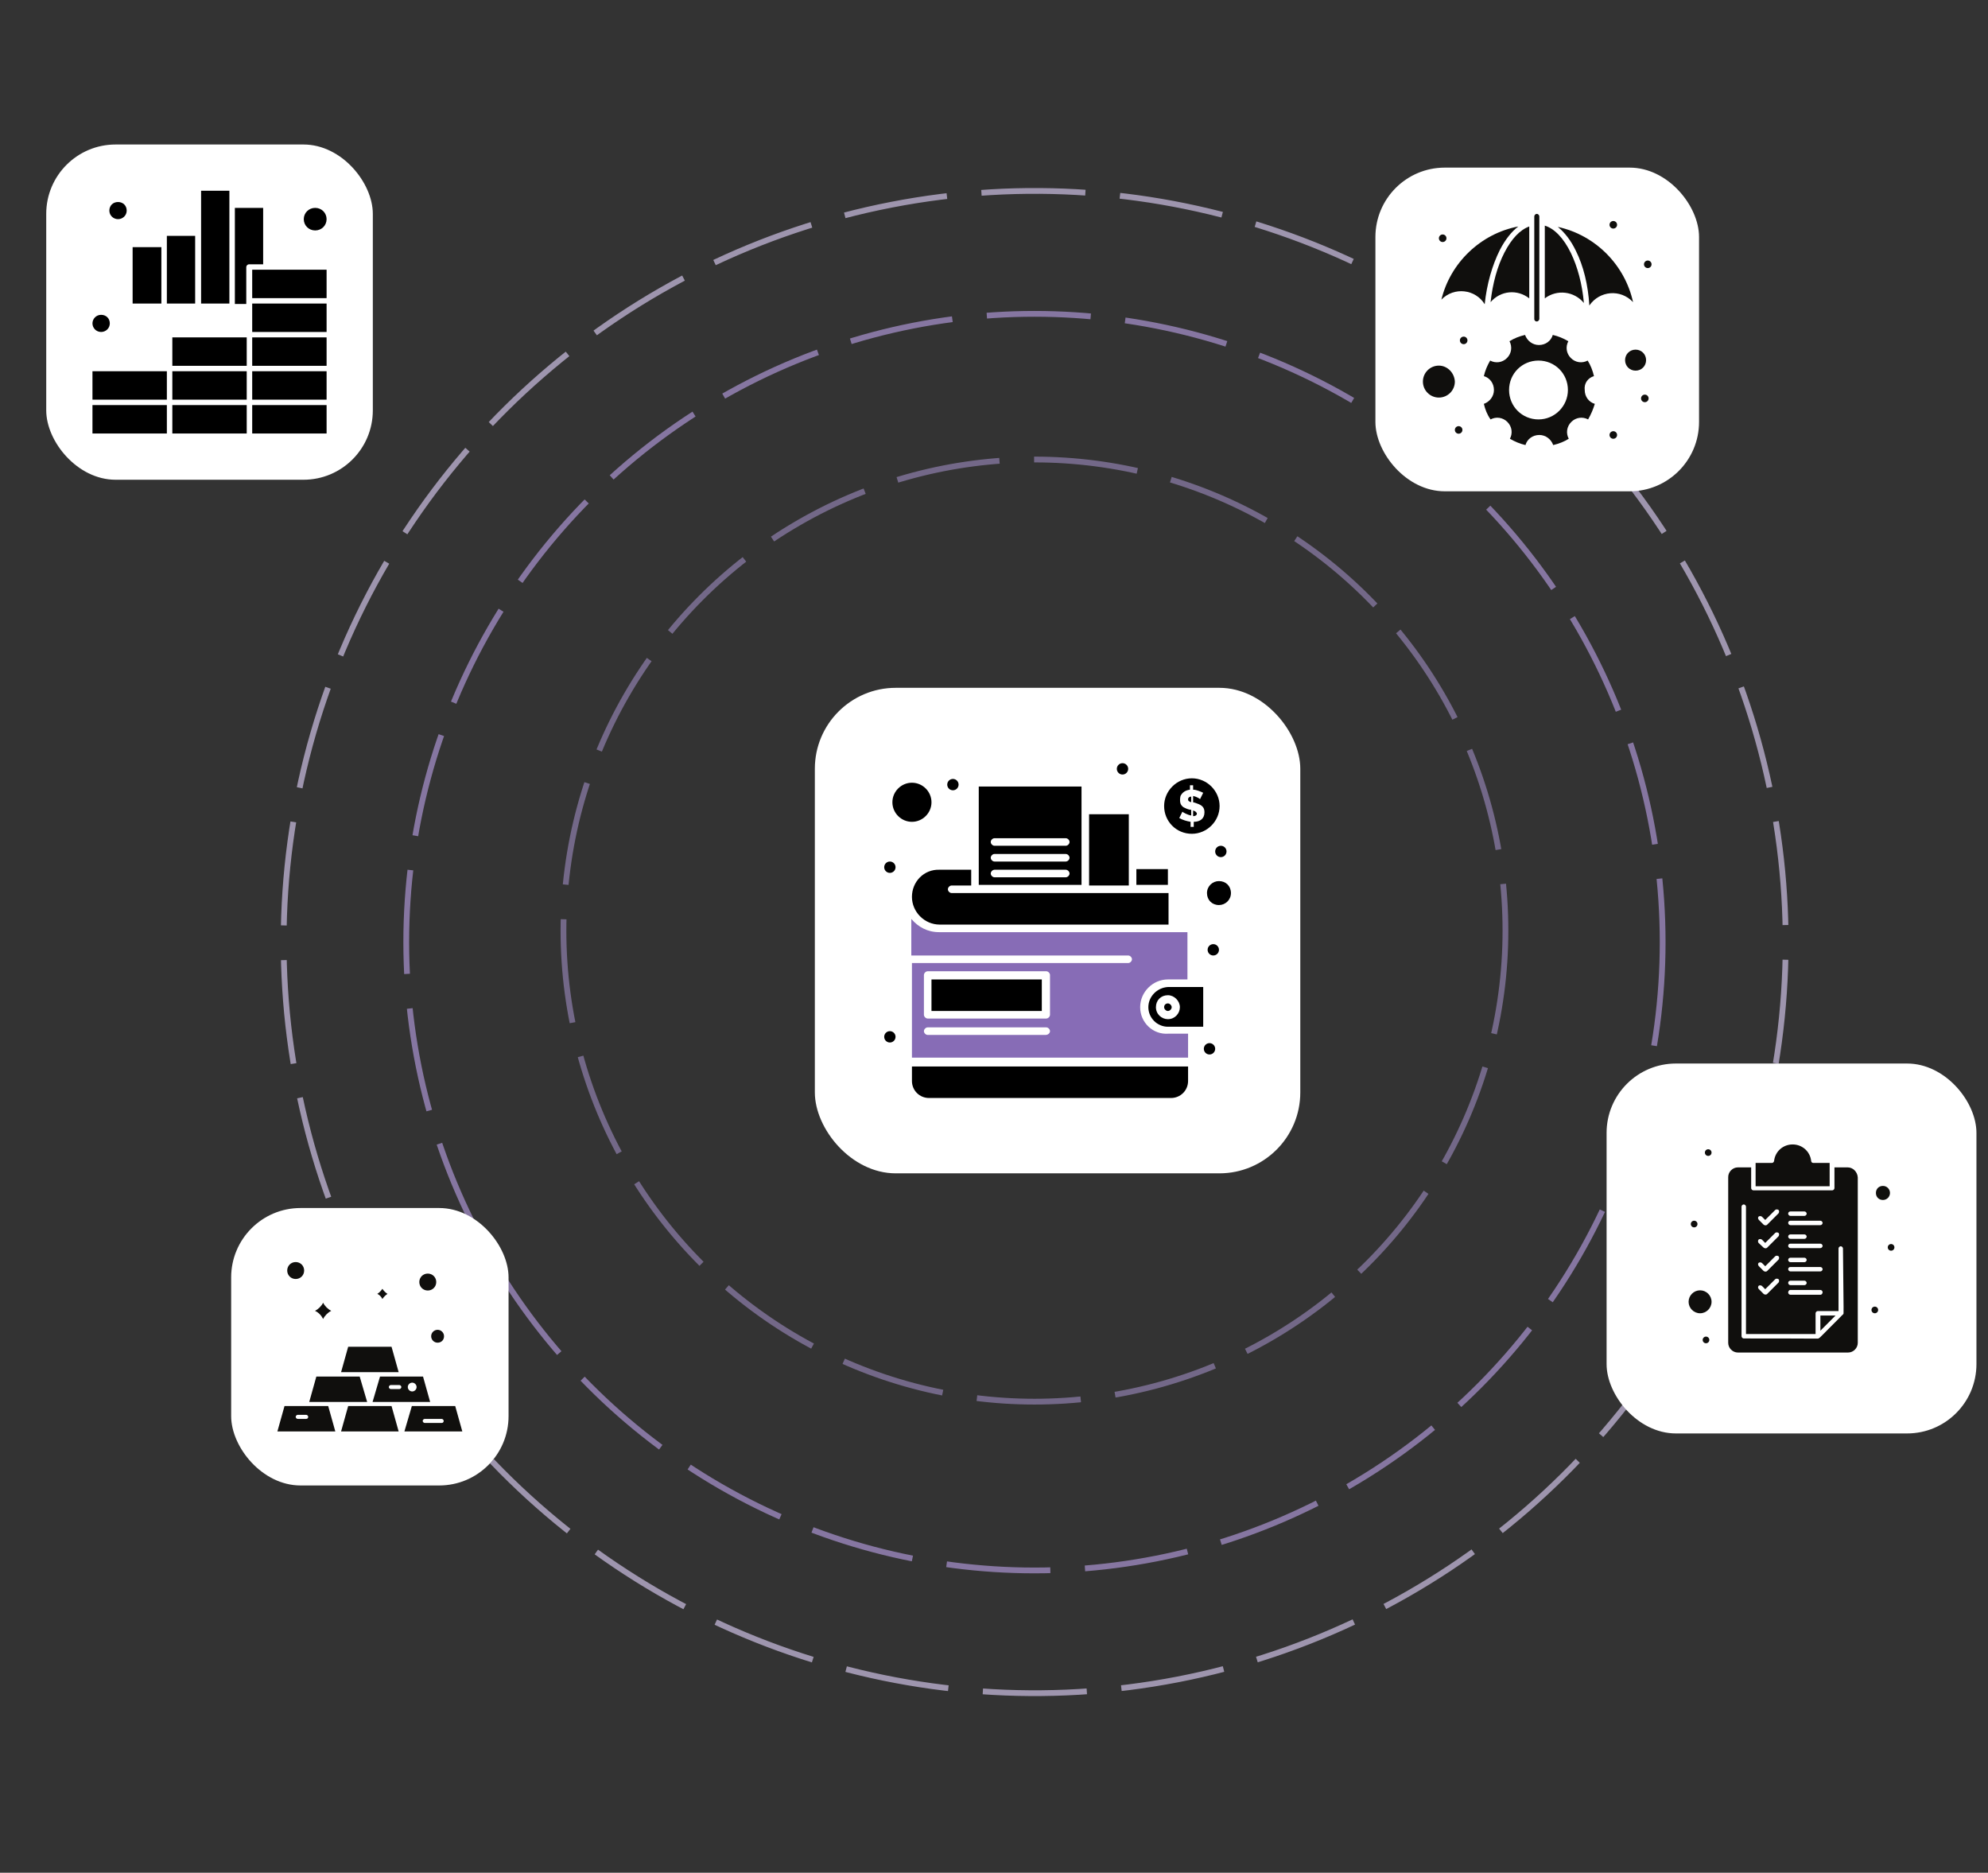<svg width="344" height="324" viewBox="0 0 344 324" fill="none" xmlns="http://www.w3.org/2000/svg">
<rect x="0" y="0" width="344" height="324" fill="#333333" stroke="none"/>
<mask id="mask0_3251_13243" style="mask-type:alpha" maskUnits="userSpaceOnUse" x="0" y="0" width="344" height="324">
<rect width="344" height="324" fill="#D9D9D9"/>
</mask>
<g mask="url(#mask0_3251_13243)">
<circle opacity="0.68" cx="179" cy="163" r="108.703" stroke="#AD96D5" stroke-dasharray="18 6"/>
<circle opacity="0.68" cx="179" cy="161" r="81.5" stroke="#9281B0" stroke-dasharray="18 6"/>
<circle opacity="0.68" cx="130.428" cy="130.428" r="129.928" transform="matrix(0.755 -0.656 0.656 0.755 -5 150.073)" stroke="#D1C4E8" stroke-dasharray="18 6"/>
<rect x="278" y="184" width="64" height="64" rx="12" fill="white"/>
<path d="M316.599 201.203H313.78C313.588 201.203 313.396 201.075 313.396 200.818C313.204 199.217 311.858 198 310.193 198C308.527 198 307.182 199.217 306.99 200.818C306.99 201.01 306.798 201.203 306.606 201.203H303.787V205.238H316.599V201.203Z" fill="#100F0D"/>
<path d="M318.968 227.338C318.968 227.338 318.968 227.338 318.904 227.402C318.904 227.402 318.904 227.466 318.84 227.466C314.548 231.758 314.868 231.502 314.74 231.502C314.676 231.566 314.676 231.502 314.676 231.566C314.548 231.63 315.253 231.566 301.736 231.566C301.544 231.566 301.352 231.374 301.352 231.181V208.761C301.352 208.569 301.544 208.377 301.736 208.377C301.929 208.377 302.121 208.569 302.121 208.761V230.797H314.164V227.21C314.164 227.018 314.356 226.825 314.548 226.825H318.135V216C318.135 215.807 318.327 215.615 318.52 215.615C318.712 215.615 318.904 215.807 318.904 216C319.032 227.914 319.032 227.21 318.968 227.338ZM304.299 222.47C304.427 222.341 304.683 222.341 304.875 222.47L305.452 223.046L307.181 221.316C307.309 221.188 307.566 221.188 307.758 221.316C307.886 221.445 307.886 221.701 307.758 221.893L305.772 223.879C305.644 224.007 305.388 224.007 305.195 223.879L304.363 223.046C304.171 222.854 304.171 222.662 304.299 222.47ZM304.299 218.498C304.427 218.37 304.683 218.37 304.875 218.498L305.452 219.074L307.181 217.345C307.309 217.217 307.566 217.217 307.758 217.345C307.886 217.473 307.886 217.729 307.758 217.921L305.772 219.907C305.644 220.035 305.388 220.035 305.195 219.907L304.363 219.074C304.171 218.882 304.171 218.626 304.299 218.498ZM304.299 214.462C304.427 214.334 304.683 214.334 304.875 214.462L305.452 215.039L307.181 213.309C307.309 213.181 307.566 213.181 307.758 213.309C307.886 213.437 307.886 213.694 307.758 213.886L305.772 215.872C305.644 216 305.388 216 305.195 215.872L304.299 215.039C304.171 214.847 304.171 214.654 304.299 214.462ZM304.299 210.491C304.427 210.363 304.683 210.363 304.875 210.491L305.452 211.067L307.181 209.338C307.309 209.209 307.566 209.209 307.758 209.338C307.886 209.466 307.886 209.722 307.758 209.914L305.772 211.9C305.644 212.028 305.388 212.028 305.195 211.9L304.363 211.067C304.171 210.875 304.171 210.619 304.299 210.491ZM309.808 223.174H314.996C315.189 223.174 315.381 223.366 315.381 223.559C315.381 223.751 315.253 224.007 314.996 224.007H309.808C309.615 224.007 309.423 223.815 309.423 223.623C309.423 223.43 309.551 223.174 309.808 223.174ZM309.808 221.573H312.242C312.434 221.573 312.626 221.765 312.626 221.957C312.626 222.149 312.434 222.341 312.242 222.341H309.808C309.615 222.341 309.423 222.149 309.423 221.957C309.423 221.765 309.551 221.573 309.808 221.573ZM309.808 219.203H314.996C315.189 219.203 315.381 219.395 315.381 219.587C315.381 219.779 315.189 219.971 314.996 219.971H309.808C309.615 219.971 309.423 219.779 309.423 219.587C309.423 219.395 309.551 219.203 309.808 219.203ZM309.808 217.601H312.242C312.434 217.601 312.626 217.793 312.626 217.985C312.626 218.178 312.434 218.37 312.242 218.37H309.808C309.615 218.37 309.423 218.178 309.423 217.985C309.423 217.793 309.551 217.601 309.808 217.601ZM309.808 215.167H314.996C315.189 215.167 315.381 215.359 315.381 215.551C315.381 215.743 315.189 215.936 314.996 215.936H309.808C309.615 215.936 309.423 215.743 309.423 215.551C309.423 215.359 309.551 215.167 309.808 215.167ZM309.808 213.565H312.242C312.434 213.565 312.626 213.758 312.626 213.95C312.626 214.142 312.434 214.334 312.242 214.334H309.808C309.615 214.334 309.423 214.142 309.423 213.95C309.423 213.758 309.551 213.565 309.808 213.565ZM309.808 211.195H314.996C315.189 211.195 315.381 211.387 315.381 211.58C315.381 211.772 315.189 211.964 314.996 211.964H309.808C309.615 211.964 309.423 211.772 309.423 211.58C309.423 211.387 309.551 211.195 309.808 211.195ZM309.808 209.594H312.242C312.434 209.594 312.626 209.786 312.626 209.978C312.626 210.17 312.434 210.363 312.242 210.363H309.808C309.615 210.363 309.423 210.17 309.423 209.978C309.423 209.786 309.551 209.594 309.808 209.594ZM319.737 201.971H317.431V205.558C317.431 205.75 317.238 205.943 317.046 205.943H303.402C303.21 205.943 303.018 205.75 303.018 205.558V201.971H300.711C299.815 201.971 299.046 202.74 299.046 203.636V232.334C299.046 233.231 299.815 234 300.711 234H319.801C320.698 234 321.466 233.231 321.466 232.334V203.7C321.402 202.74 320.633 201.971 319.737 201.971Z" fill="#100F0D"/>
<path d="M314.997 230.221L317.623 227.595H314.997V230.221Z" fill="#100F0D"/>
<path d="M294.178 223.238C293.089 223.238 292.192 224.135 292.192 225.224C292.192 226.313 293.089 227.21 294.178 227.21C295.267 227.21 296.164 226.313 296.164 225.224C296.164 224.135 295.267 223.238 294.178 223.238Z" fill="#100F0D"/>
<path d="M327.04 206.392C327.04 205.751 326.527 205.175 325.823 205.175C325.118 205.175 324.605 205.687 324.605 206.392C324.605 207.096 325.118 207.609 325.823 207.609C326.527 207.609 327.04 207.032 327.04 206.392Z" fill="#100F0D"/>
<path d="M327.232 215.231C327.55 215.231 327.808 215.489 327.808 215.808C327.808 216.126 327.55 216.384 327.232 216.384C326.913 216.384 326.655 216.126 326.655 215.808C326.655 215.489 326.913 215.231 327.232 215.231Z" fill="#100F0D"/>
<path d="M295.586 198.832C295.905 198.832 296.163 199.09 296.163 199.409C296.163 199.727 295.905 199.985 295.586 199.985C295.267 199.985 295.01 199.727 295.01 199.409C295.01 199.09 295.267 198.832 295.586 198.832Z" fill="#100F0D"/>
<path d="M293.153 211.195C293.471 211.195 293.729 211.453 293.729 211.772C293.729 212.09 293.471 212.348 293.153 212.348C292.834 212.348 292.576 212.09 292.576 211.772C292.576 211.453 292.834 211.195 293.153 211.195Z" fill="#100F0D"/>
<path d="M295.203 231.245C295.522 231.245 295.78 231.503 295.78 231.821C295.78 232.14 295.522 232.398 295.203 232.398C294.885 232.398 294.627 232.14 294.627 231.821C294.627 231.503 294.885 231.245 295.203 231.245Z" fill="#100F0D"/>
<path d="M324.413 226.057C324.732 226.057 324.99 226.315 324.99 226.633C324.99 226.952 324.732 227.21 324.413 227.21C324.094 227.21 323.837 226.952 323.837 226.633C323.837 226.315 324.094 226.057 324.413 226.057Z" fill="#100F0D"/>
<rect x="238" y="29" width="56" height="56" rx="12" fill="white"/>
<path d="M272.691 43.4C274 46.018 274.8 49.29 275.018 52.854C276.763 50.309 280.4 49.945 282.581 52.272C281.2 45.945 276.182 40.709 269.563 39.254C270.727 40.2 271.818 41.581 272.691 43.4Z" fill="#100F0D"/>
<path d="M266.218 72.564C263.382 72.564 261.127 70.309 261.127 67.473C261.127 64.637 263.382 62.382 266.218 62.382C269.054 62.382 271.309 64.637 271.309 67.473C271.309 70.237 269.054 72.564 266.218 72.564ZM275.818 65.073C275.6 64.127 275.236 63.182 274.727 62.382C273.782 62.891 272.618 62.746 271.818 61.946C271.018 61.146 270.873 59.982 271.382 59.037C270.509 58.528 269.636 58.164 268.691 57.946C268.4 58.964 267.454 59.691 266.291 59.691C265.2 59.691 264.254 58.964 263.891 57.946C262.945 58.164 262 58.528 261.2 59.037C261.709 59.982 261.564 61.146 260.764 61.946C259.964 62.746 258.8 62.891 257.855 62.382C257.345 63.255 256.982 64.127 256.764 65.073C257.782 65.364 258.509 66.309 258.509 67.473C258.509 68.564 257.782 69.509 256.764 69.873C256.982 70.818 257.345 71.764 257.927 72.564C258.873 72.055 260.036 72.2 260.836 73C261.636 73.8 261.782 74.964 261.273 75.909C262.145 76.418 263.018 76.782 263.964 77C264.254 75.982 265.2 75.255 266.364 75.255C267.454 75.255 268.4 75.982 268.763 77C269.709 76.782 270.654 76.418 271.454 75.909C270.945 74.964 271.091 73.8 271.891 73C272.691 72.2 273.854 72.055 274.8 72.564C275.309 71.691 275.672 70.818 275.963 69.873C274.945 69.582 274.218 68.636 274.218 67.473C274.072 66.309 274.8 65.364 275.818 65.073Z" fill="#100F0D"/>
<path d="M248.981 63.255C247.454 63.255 246.218 64.491 246.218 66.019C246.218 67.546 247.454 68.782 248.981 68.782C250.509 68.782 251.745 67.546 251.745 66.019C251.672 64.491 250.436 63.255 248.981 63.255Z" fill="#100F0D"/>
<path d="M284.837 62.308C284.837 61.29 284.037 60.49 283.018 60.49C282 60.49 281.2 61.29 281.2 62.308C281.2 63.326 282 64.126 283.018 64.126C284.037 64.126 284.837 63.326 284.837 62.308Z" fill="#100F0D"/>
<path d="M259.527 43.255C260.472 41.436 261.563 40.055 262.727 39.182C256.181 40.418 250.945 45.509 249.418 51.836C251.6 49.582 255.309 50.018 256.909 52.636C257.272 49.145 258.218 45.873 259.527 43.255Z" fill="#100F0D"/>
<path d="M279.163 38.235C279.525 38.235 279.818 38.529 279.818 38.89C279.818 39.251 279.525 39.544 279.163 39.544C278.802 39.544 278.509 39.251 278.509 38.89C278.509 38.529 278.802 38.235 279.163 38.235Z" fill="#100F0D"/>
<path d="M285.127 45.073C285.489 45.073 285.782 45.366 285.782 45.728C285.782 46.089 285.489 46.382 285.127 46.382C284.766 46.382 284.473 46.089 284.473 45.728C284.473 45.366 284.766 45.073 285.127 45.073Z" fill="#100F0D"/>
<path d="M249.636 40.565C249.998 40.565 250.291 40.858 250.291 41.219C250.291 41.58 249.998 41.873 249.636 41.873C249.274 41.873 248.981 41.58 248.981 41.219C248.981 40.858 249.274 40.565 249.636 40.565Z" fill="#100F0D"/>
<path d="M284.617 68.273C284.979 68.273 285.272 68.566 285.272 68.927C285.272 69.289 284.979 69.582 284.617 69.582C284.256 69.582 283.963 69.289 283.963 68.927C283.963 68.566 284.256 68.273 284.617 68.273Z" fill="#100F0D"/>
<path d="M253.273 58.237C253.634 58.237 253.927 58.53 253.927 58.892C253.927 59.253 253.634 59.546 253.273 59.546C252.911 59.546 252.618 59.253 252.618 58.892C252.618 58.53 252.911 58.237 253.273 58.237Z" fill="#100F0D"/>
<path d="M252.401 73.727C252.762 73.727 253.055 74.02 253.055 74.381C253.055 74.743 252.762 75.036 252.401 75.036C252.039 75.036 251.746 74.743 251.746 74.381C251.746 74.02 252.039 73.727 252.401 73.727Z" fill="#100F0D"/>
<path d="M279.163 74.601C279.525 74.601 279.818 74.894 279.818 75.256C279.818 75.617 279.525 75.91 279.163 75.91C278.802 75.91 278.509 75.617 278.509 75.256C278.509 74.894 278.802 74.601 279.163 74.601Z" fill="#100F0D"/>
<path d="M260.327 43.692C259.09 46.092 258.29 49.001 257.927 52.273C259.672 50.237 262.581 50.019 264.618 51.619V39.183C263.018 39.764 261.563 41.292 260.327 43.692Z" fill="#100F0D"/>
<path d="M274.073 52.419C273.782 49.146 272.982 46.164 271.819 43.764C270.582 41.219 268.982 39.546 267.31 39.037V51.618C269.419 50.019 272.4 50.382 274.073 52.419Z" fill="#100F0D"/>
<path d="M265.927 55.618C266.145 55.618 266.363 55.4 266.363 55.182V37.437C266.363 37.218 266.145 37 265.927 37C265.708 37 265.49 37.218 265.49 37.437V55.182C265.49 55.473 265.708 55.618 265.927 55.618Z" fill="#100F0D"/>
<rect x="40" y="209" width="48" height="48" rx="12" fill="white"/>
<path d="M74.608 231.184C74.608 231.77 75.077 232.297 75.722 232.297C76.367 232.297 76.835 231.828 76.835 231.184C76.835 230.539 76.308 230.07 75.722 230.07C75.136 230.07 74.608 230.539 74.608 231.184Z" fill="#100F0D"/>
<path d="M65.465 237.396H68.982L67.751 233.001H60.249L59.019 237.396H62.535H65.465Z" fill="#100F0D"/>
<path d="M59.956 242.553H63.531L62.241 238.158H54.74L53.509 242.553H57.025H59.956Z" fill="#100F0D"/>
<path d="M67.634 239.623H69.099C69.275 239.623 69.45 239.799 69.45 239.974C69.45 240.15 69.275 240.326 69.099 240.326H67.634C67.458 240.326 67.282 240.15 67.282 239.974C67.282 239.799 67.458 239.623 67.634 239.623ZM71.326 239.213C71.736 239.213 72.088 239.564 72.088 239.974C72.088 240.385 71.736 240.736 71.326 240.736C70.916 240.736 70.564 240.385 70.564 239.974C70.564 239.564 70.916 239.213 71.326 239.213ZM64.469 242.553H74.432L73.201 238.158H69.45H65.758L64.469 242.553Z" fill="#100F0D"/>
<path d="M66.168 224.737C66.403 224.385 66.696 224.092 67.047 223.858C66.696 223.623 66.403 223.33 66.168 222.979C65.934 223.33 65.641 223.623 65.289 223.858C65.699 224.034 65.992 224.385 66.168 224.737Z" fill="#100F0D"/>
<path d="M55.913 228.195C56.206 227.609 56.733 227.081 57.319 226.788C56.733 226.495 56.206 225.968 55.913 225.382C55.619 225.968 55.092 226.495 54.506 226.788C55.151 227.081 55.619 227.609 55.913 228.195Z" fill="#100F0D"/>
<path d="M51.164 221.278C51.985 221.278 52.63 220.634 52.63 219.813C52.63 218.993 51.985 218.348 51.164 218.348C50.344 218.348 49.699 218.993 49.699 219.813C49.699 220.634 50.344 221.278 51.164 221.278Z" fill="#100F0D"/>
<path d="M74.022 223.272C74.842 223.272 75.487 222.627 75.487 221.807C75.487 220.986 74.842 220.342 74.022 220.342C73.201 220.342 72.557 220.986 72.557 221.807C72.557 222.627 73.201 223.272 74.022 223.272Z" fill="#100F0D"/>
<path d="M64 243.257H60.249L59.019 247.652H68.982L67.751 243.257H64Z" fill="#100F0D"/>
<path d="M76.424 246.187H73.494C73.318 246.187 73.142 246.011 73.142 245.835C73.142 245.66 73.318 245.484 73.494 245.484H76.424C76.6 245.484 76.776 245.66 76.776 245.835C76.776 246.011 76.659 246.187 76.424 246.187ZM78.769 243.257H75.018H71.267L69.978 247.652H79.999L78.769 243.257Z" fill="#100F0D"/>
<path d="M52.982 245.484H51.517C51.341 245.484 51.165 245.308 51.165 245.132C51.165 244.956 51.341 244.781 51.517 244.781H52.982C53.157 244.781 53.333 244.956 53.333 245.132C53.333 245.308 53.216 245.484 52.982 245.484ZM52.982 243.257H49.231L48 247.652H58.022L56.791 243.257H52.982Z" fill="#100F0D"/>
<rect x="8" y="25" width="56.513" height="58" rx="12" fill="white"/>
<path d="M29.82 70.082H42.692V75H29.82V70.082Z" fill="black"/>
<path d="M16 70.082H28.873V75H16V70.082Z" fill="black"/>
<path d="M29.82 58.371H42.692V63.29H29.82V58.371Z" fill="black"/>
<path d="M45.615 35.966H40.64V52.595H42.615V52.126V46.193C42.615 45.959 42.85 45.725 43.088 45.725H45.536V35.966H45.615Z" fill="black"/>
<path d="M29.82 64.227H42.692V69.145H29.82V64.227Z" fill="black"/>
<path d="M20.423 37.918C21.213 37.918 21.924 37.293 21.924 36.435C21.924 35.576 21.291 34.951 20.423 34.951C19.554 34.951 18.923 35.576 18.923 36.435C18.923 37.293 19.633 37.918 20.423 37.918Z" fill="black"/>
<path d="M17.5 57.435C18.29 57.435 19.001 56.81 19.001 55.951C19.001 55.093 18.369 54.468 17.5 54.468C16.632 54.468 16 55.171 16 55.951C16 56.732 16.632 57.435 17.5 57.435Z" fill="black"/>
<path d="M22.949 42.758H27.924V52.517H22.949V42.758Z" fill="black"/>
<path d="M39.692 35.498V33H34.796V52.517H39.692V35.498Z" fill="black"/>
<path d="M33.77 40.807H28.873V52.517H33.77V40.807Z" fill="black"/>
<path d="M16 64.227H28.873V69.145H16V64.227Z" fill="black"/>
<path d="M54.538 39.869C55.644 39.869 56.512 39.01 56.512 37.917C56.512 36.825 55.644 35.966 54.538 35.966C53.433 35.966 52.565 36.825 52.565 37.917C52.565 39.01 53.433 39.869 54.538 39.869Z" fill="black"/>
<path d="M43.641 46.661H56.513V51.58H43.641V46.661Z" fill="black"/>
<path d="M43.641 70.082H56.513V75H43.641V70.082Z" fill="black"/>
<path d="M43.641 52.516H56.513V57.435H43.641V52.516Z" fill="black"/>
<path d="M43.641 64.227H56.513V69.145H43.641V64.227Z" fill="black"/>
<path d="M43.641 58.371H56.513V63.29H43.641V58.371Z" fill="black"/>
<rect x="141" y="119" width="84" height="84" rx="14" fill="white"/>
<path d="M207.109 140.763C207.109 140.654 207 140.545 206.89 140.436C206.781 140.327 206.672 140.327 206.454 140.218V141.2C206.89 141.2 207.109 140.982 207.109 140.763Z" fill="black"/>
<path d="M157.801 187.018C157.801 188.654 159.11 189.963 160.746 189.963H202.637C204.274 189.963 205.583 188.654 205.583 187.018V184.509H157.801V187.018Z" fill="black"/>
<path d="M161.182 169.455H180.273V174.91H161.182V169.455Z" fill="black"/>
<path d="M157.801 155.164C157.801 157.782 159.983 159.964 162.601 159.964H202.201V154.509C197.292 154.509 168.928 154.509 164.674 154.509C164.346 154.509 164.019 154.182 164.019 153.855C164.019 153.527 164.346 153.2 164.674 153.2H168.055V150.473H162.601C159.874 150.364 157.801 152.546 157.801 155.164Z" fill="black"/>
<path d="M205.037 139.783C204.709 139.674 204.382 139.346 204.273 139.019C204.164 138.692 204.164 138.146 204.273 137.71C204.6 137.055 205.146 136.728 205.909 136.619V135.855H206.455V136.619C206.782 136.619 207.109 136.728 207.437 136.837C207.764 136.946 207.982 137.055 208.2 137.164L207.655 138.255C207.546 138.146 207 137.819 206.455 137.71V138.801C206.564 138.801 206.891 138.91 207.437 139.128C208.2 139.455 208.418 139.892 208.418 140.546C208.418 141.637 207.655 142.183 206.564 142.183V143.055H206.018V142.183C205.364 142.074 204.6 141.855 204.055 141.528L204.6 140.437C204.709 140.546 205.473 140.983 206.127 141.092V140.11C205.909 140.11 205.473 140.001 205.037 139.783ZM206.237 144.255C208.855 144.255 211.037 142.074 211.037 139.455C211.037 136.837 208.855 134.655 206.237 134.655C203.618 134.655 201.437 136.837 201.437 139.455C201.437 142.074 203.509 144.255 206.237 144.255Z" fill="black"/>
<path d="M161.182 138.801C161.182 136.946 159.654 135.419 157.8 135.419C155.945 135.419 154.418 136.946 154.418 138.801C154.418 140.655 155.945 142.183 157.8 142.183C159.654 142.183 161.182 140.655 161.182 138.801Z" fill="black"/>
<path d="M184.418 146.327H172.091C171.763 146.327 171.436 146 171.436 145.673C171.436 145.345 171.763 145.018 172.091 145.018H184.418C184.745 145.018 185.072 145.345 185.072 145.673C185.072 146 184.745 146.327 184.418 146.327ZM184.418 149.054H172.091C171.763 149.054 171.436 148.727 171.436 148.4C171.436 148.073 171.763 147.745 172.091 147.745H184.418C184.745 147.745 185.072 148.073 185.072 148.4C185.072 148.727 184.745 149.054 184.418 149.054ZM184.418 151.782H172.091C171.763 151.782 171.436 151.454 171.436 151.127C171.436 150.8 171.763 150.473 172.091 150.473H184.418C184.745 150.473 185.072 150.8 185.072 151.127C185.072 151.454 184.745 151.782 184.418 151.782ZM187.145 136.073H169.363V153.091H187.145C187.145 149.818 187.145 139.564 187.145 136.073Z" fill="black"/>
<path d="M196.636 150.364H202.09V153.091H196.636V150.364Z" fill="black"/>
<path d="M188.454 140.873H195.327V153.201H188.454V140.873Z" fill="black"/>
<path d="M210.927 152.437C209.836 152.437 208.854 153.309 208.854 154.509C208.854 155.709 209.727 156.582 210.927 156.582C212.018 156.582 213 155.709 213 154.509C213 153.309 212.127 152.437 210.927 152.437Z" fill="black"/>
<path d="M206.127 137.818C205.8 137.818 205.582 138.036 205.582 138.254C205.582 138.363 205.582 138.473 205.691 138.582C205.8 138.691 205.909 138.691 206.127 138.8V137.818Z" fill="black"/>
<path d="M204.165 174.254C204.165 175.345 203.292 176.327 202.092 176.327C201.001 176.327 200.019 175.454 200.019 174.254C200.019 173.054 200.892 172.182 202.092 172.182C203.183 172.182 204.165 173.163 204.165 174.254ZM198.71 174.254C198.71 176.109 200.237 177.636 202.092 177.636H208.201V170.763H202.092C200.237 170.873 198.71 172.4 198.71 174.254Z" fill="black"/>
<path d="M181.691 175.563C181.691 175.891 181.364 176.218 181.037 176.218H160.528C160.2 176.218 159.873 175.891 159.873 175.563V168.691C159.873 168.363 160.2 168.036 160.528 168.036H181.037C181.364 168.036 181.691 168.363 181.691 168.691V175.563ZM180.928 179.054H160.528C160.2 179.054 159.873 178.727 159.873 178.4C159.873 178.072 160.2 177.745 160.528 177.745H181.037C181.364 177.745 181.691 178.072 181.691 178.4C181.691 178.727 181.364 179.054 180.928 179.054ZM197.291 174.254C197.291 171.636 199.473 169.454 202.091 169.454H205.473V161.272C203.619 161.272 165.546 161.272 162.491 161.272C160.528 161.272 158.891 160.4 157.691 158.981V165.309H195.219C195.546 165.309 195.873 165.636 195.873 165.963C195.873 166.291 195.546 166.618 195.219 166.618H157.8V182.981H205.582V178.836H202.201C199.473 179.054 197.291 176.872 197.291 174.254Z" fill="#876CB6"/>
<path d="M201.437 174.255C201.437 174.582 201.764 174.91 202.091 174.91C202.418 174.91 202.746 174.582 202.746 174.255C202.746 173.928 202.418 173.601 202.091 173.601C201.764 173.601 201.437 173.819 201.437 174.255Z" fill="black"/>
<path d="M194.237 132.037C194.779 132.037 195.219 132.477 195.219 133.019C195.219 133.561 194.779 134.001 194.237 134.001C193.695 134.001 193.255 133.561 193.255 133.019C193.255 132.477 193.695 132.037 194.237 132.037Z" fill="black"/>
<path d="M209.946 163.345C210.488 163.345 210.928 163.785 210.928 164.327C210.928 164.869 210.488 165.309 209.946 165.309C209.404 165.309 208.964 164.869 208.964 164.327C208.964 163.785 209.404 163.345 209.946 163.345Z" fill="black"/>
<path d="M211.254 146.328C211.796 146.328 212.236 146.768 212.236 147.31C212.236 147.852 211.796 148.292 211.254 148.292C210.712 148.292 210.272 147.852 210.272 147.31C210.272 146.768 210.712 146.328 211.254 146.328Z" fill="black"/>
<path d="M164.891 134.763C165.433 134.763 165.873 135.203 165.873 135.745C165.873 136.287 165.433 136.727 164.891 136.727C164.349 136.727 163.909 136.287 163.909 135.745C163.909 135.203 164.349 134.763 164.891 134.763Z" fill="black"/>
<path d="M153.982 149.054C154.524 149.054 154.964 149.494 154.964 150.036C154.964 150.578 154.524 151.018 153.982 151.018C153.44 151.018 153 150.578 153 150.036C153 149.494 153.44 149.054 153.982 149.054Z" fill="black"/>
<path d="M153.982 178.4C154.524 178.4 154.964 178.84 154.964 179.382C154.964 179.924 154.524 180.364 153.982 180.364C153.44 180.364 153 179.924 153 179.382C153 178.84 153.44 178.4 153.982 178.4Z" fill="black"/>
<path d="M209.29 180.473C209.833 180.473 210.272 180.913 210.272 181.455C210.272 181.997 209.833 182.437 209.29 182.437C208.748 182.437 208.309 181.997 208.309 181.455C208.309 180.913 208.748 180.473 209.29 180.473Z" fill="black"/>
</g>
</svg>
